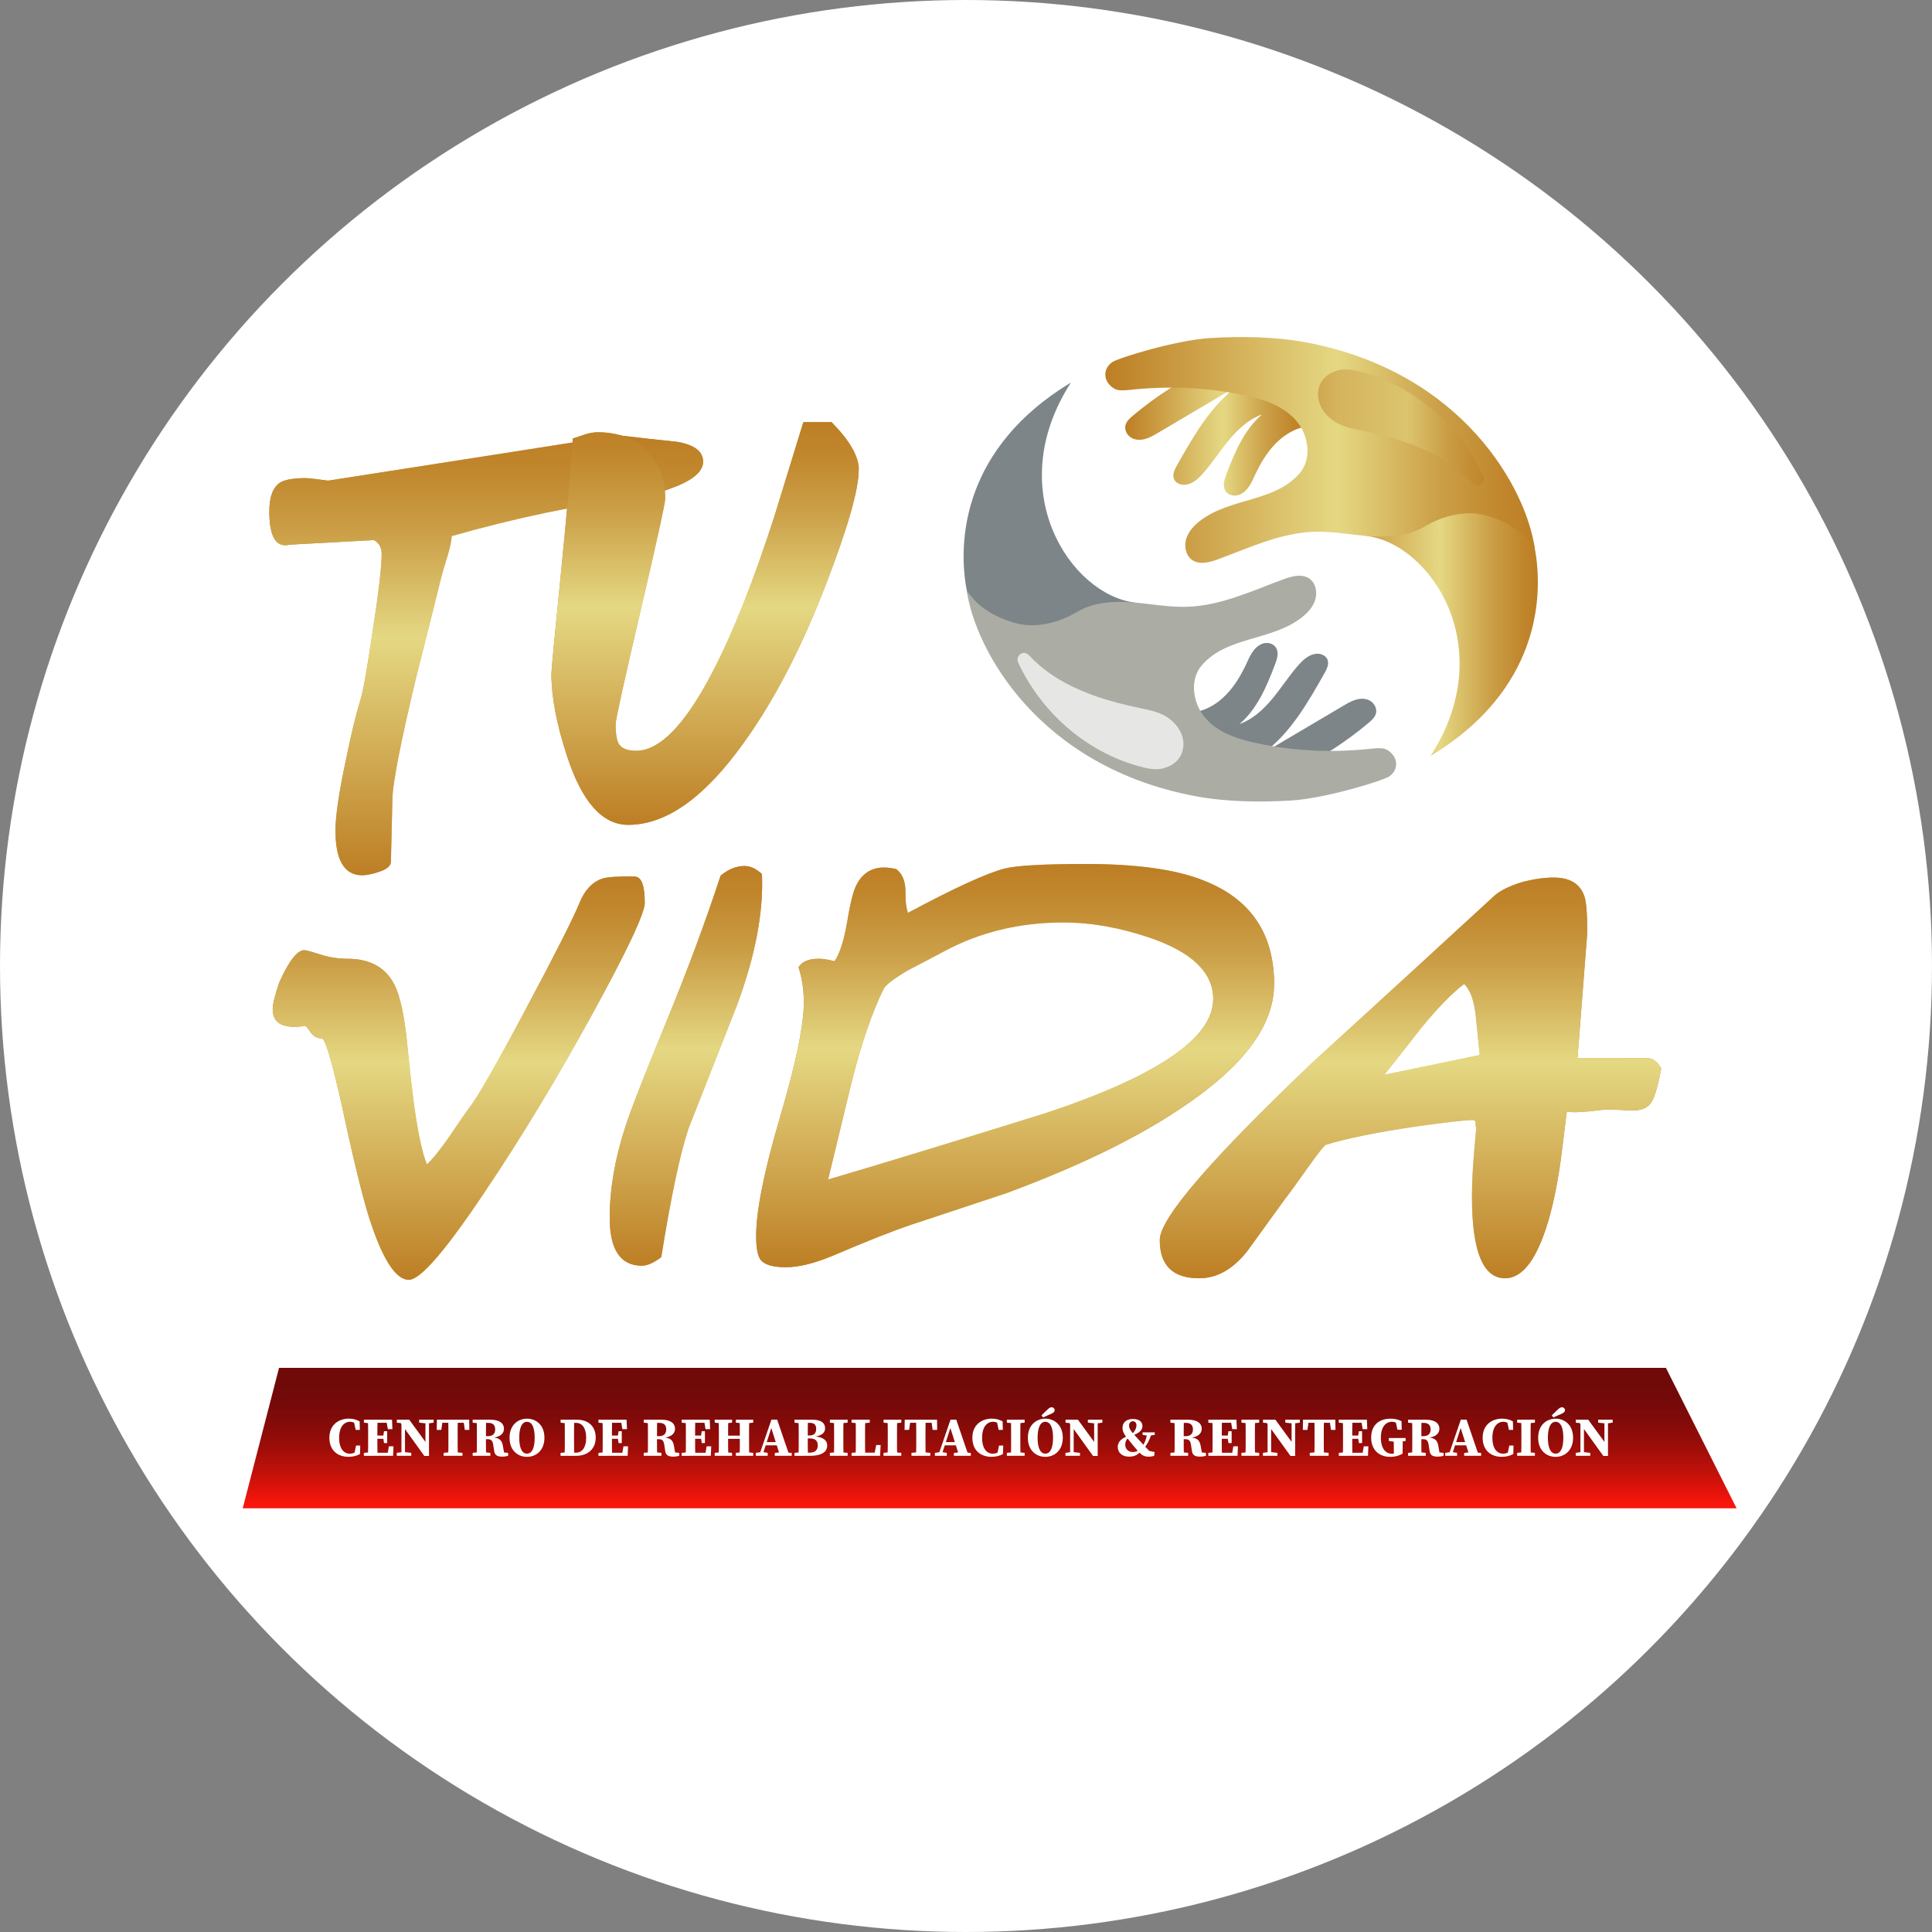 <?xml version="1.0" encoding="UTF-8"?>
<svg xmlns="http://www.w3.org/2000/svg" xmlns:xlink="http://www.w3.org/1999/xlink" width="800" height="800" viewBox="0 0 800 800">
  <rect x="0" y="0" width="800" height="800" fill="#808080" stroke="none"/>
  <defs>
    <style>
      .cls-1 {
        fill: url(#New_Gradient_Swatch_copy-16);
        opacity: .5;
      }

      .cls-1, .cls-2, .cls-3, .cls-4, .cls-5, .cls-6, .cls-7, .cls-8, .cls-9, .cls-10, .cls-11, .cls-12, .cls-13, .cls-14, .cls-15, .cls-16, .cls-17, .cls-18, .cls-19, .cls-20, .cls-21 {
        stroke-width: 0px;
      }

      .cls-1, .cls-7 {
        mix-blend-mode: soft-light;
      }

      .cls-2 {
        fill: url(#New_Gradient_Swatch_copy-15);
      }

      .cls-3 {
        fill: url(#New_Gradient_Swatch_copy-3);
      }

      .cls-4 {
        fill: url(#New_Gradient_Swatch_copy);
      }

      .cls-5 {
        fill: url(#New_Gradient_Swatch_copy-5);
      }

      .cls-22 {
        isolation: isolate;
      }

      .cls-6 {
        fill: url(#New_Gradient_Swatch_copy-9);
      }

      .cls-7 {
        opacity: .7;
      }

      .cls-7, .cls-9 {
        fill: #fff;
      }

      .cls-8 {
        fill: url(#New_Gradient_Swatch_copy-14);
      }

      .cls-10 {
        fill: url(#New_Gradient_Swatch_copy-12);
      }

      .cls-11 {
        fill: url(#New_Gradient_Swatch_copy-11);
      }

      .cls-12 {
        fill: url(#New_Gradient_Swatch_copy-2);
      }

      .cls-13 {
        fill: #7d8588;
      }

      .cls-14 {
        fill: #abaca4;
      }

      .cls-15 {
        fill: url(#New_Gradient_Swatch_copy-4);
      }

      .cls-16 {
        fill: url(#New_Gradient_Swatch_copy-6);
      }

      .cls-17 {
        fill: url(#New_Gradient_Swatch_copy-7);
      }

      .cls-18 {
        fill: url(#New_Gradient_Swatch_copy-8);
      }

      .cls-19 {
        fill: url(#Degradado_sin_nombre_20);
      }

      .cls-20 {
        fill: url(#New_Gradient_Swatch_copy-10);
      }

      .cls-21 {
        fill: url(#New_Gradient_Swatch_copy-13);
      }
    </style>
    <linearGradient id="New_Gradient_Swatch_copy" data-name="New Gradient Swatch copy" x1="111.53" y1="271.33" x2="291.15" y2="271.33" gradientUnits="userSpaceOnUse">
      <stop offset="0" stop-color="#bd7e24"></stop>
      <stop offset=".54" stop-color="#e5d883"></stop>
      <stop offset=".61" stop-color="#ddc771"></stop>
      <stop offset=".78" stop-color="#cb9f47"></stop>
      <stop offset=".92" stop-color="#c1872d"></stop>
      <stop offset="1" stop-color="#bd7e24"></stop>
    </linearGradient>
    <linearGradient id="New_Gradient_Swatch_copy-2" data-name="New Gradient Swatch copy" x1="228.32" y1="258.18" x2="355.58" y2="258.18" xlink:href="#New_Gradient_Swatch_copy"></linearGradient>
    <linearGradient id="New_Gradient_Swatch_copy-3" data-name="New Gradient Swatch copy" x1="112.94" y1="446.45" x2="266.98" y2="446.45" xlink:href="#New_Gradient_Swatch_copy"></linearGradient>
    <linearGradient id="New_Gradient_Swatch_copy-4" data-name="New Gradient Swatch copy" x1="252.48" y1="441.35" x2="315.59" y2="441.35" xlink:href="#New_Gradient_Swatch_copy"></linearGradient>
    <linearGradient id="New_Gradient_Swatch_copy-5" data-name="New Gradient Swatch copy" x1="313.09" y1="441.25" x2="527.55" y2="441.25" xlink:href="#New_Gradient_Swatch_copy"></linearGradient>
    <linearGradient id="New_Gradient_Swatch_copy-6" data-name="New Gradient Swatch copy" x1="480.23" y1="446.36" x2="687.84" y2="446.36" xlink:href="#New_Gradient_Swatch_copy"></linearGradient>
    <linearGradient id="New_Gradient_Swatch_copy-7" data-name="New Gradient Swatch copy" x1="201.34" y1="362.43" x2="201.34" y2="180.23" xlink:href="#New_Gradient_Swatch_copy"></linearGradient>
    <linearGradient id="New_Gradient_Swatch_copy-8" data-name="New Gradient Swatch copy" x1="291.95" y1="341.56" x2="291.95" y2="174.8" xlink:href="#New_Gradient_Swatch_copy"></linearGradient>
    <linearGradient id="New_Gradient_Swatch_copy-9" data-name="New Gradient Swatch copy" x1="189.96" y1="529.95" x2="189.96" y2="362.95" xlink:href="#New_Gradient_Swatch_copy"></linearGradient>
    <linearGradient id="New_Gradient_Swatch_copy-10" data-name="New Gradient Swatch copy" x1="284.04" y1="524.1" x2="284.04" y2="358.6" xlink:href="#New_Gradient_Swatch_copy"></linearGradient>
    <linearGradient id="New_Gradient_Swatch_copy-11" data-name="New Gradient Swatch copy" x1="420.32" y1="524.73" x2="420.32" y2="357.77" xlink:href="#New_Gradient_Swatch_copy"></linearGradient>
    <linearGradient id="New_Gradient_Swatch_copy-12" data-name="New Gradient Swatch copy" x1="584.03" y1="529.32" x2="584.03" y2="363.4" xlink:href="#New_Gradient_Swatch_copy"></linearGradient>
    <linearGradient id="Degradado_sin_nombre_20" data-name="Degradado sin nombre 20" x1="409.79" y1="624.55" x2="409.79" y2="566.41" gradientUnits="userSpaceOnUse">
      <stop offset=".03" stop-color="#f8160c"></stop>
      <stop offset=".08" stop-color="#ec140b"></stop>
      <stop offset=".26" stop-color="#bf110a"></stop>
      <stop offset=".44" stop-color="#9c0d09"></stop>
      <stop offset=".61" stop-color="#830b09"></stop>
      <stop offset=".77" stop-color="#740a09"></stop>
      <stop offset=".89" stop-color="#6f0a09"></stop>
      <stop offset=".9" stop-color="#6f0a09"></stop>
      <stop offset="1" stop-color="#6f0a09"></stop>
    </linearGradient>
    <linearGradient id="New_Gradient_Swatch_copy-13" data-name="New Gradient Swatch copy" x1="548.44" y1="244.35" x2="636.8" y2="244.35" xlink:href="#New_Gradient_Swatch_copy"></linearGradient>
    <linearGradient id="New_Gradient_Swatch_copy-14" data-name="New Gradient Swatch copy" x1="465.93" y1="177.91" x2="540.83" y2="177.91" xlink:href="#New_Gradient_Swatch_copy"></linearGradient>
    <linearGradient id="New_Gradient_Swatch_copy-15" data-name="New Gradient Swatch copy" x1="457.69" y1="186.3" x2="635.51" y2="186.3" xlink:href="#New_Gradient_Swatch_copy"></linearGradient>
    <linearGradient id="New_Gradient_Swatch_copy-16" data-name="New Gradient Swatch copy" x1="545.75" y1="177.02" x2="614.48" y2="177.02" xlink:href="#New_Gradient_Swatch_copy"></linearGradient>
  </defs>
  <g class="cls-22">
    <g id="Capa_2" data-name="Capa 2">
      <g id="Diseño">
        <g>
          <circle class="cls-9" cx="400" cy="400" r="400"></circle>
          <g>
            <g>
              <g>
                <g>
                  <path class="cls-4" d="M291.15,191.08c0,4.31-4.56,8.07-13.69,11.27-5.64,2.09-10.87,3.41-15.71,3.97-22.69,2.78-47.59,8-74.71,15.65-.14,2.23-.74,5.08-1.81,8.56-1.34,4.31-2.15,7.03-2.42,8.14-3.36,13.64-6.78,27.27-10.27,40.91-6.71,27.97-10.07,45.22-10.07,51.76l-.6,25.46c0,1.81-1.81,3.27-5.44,4.38-2.69.83-4.83,1.25-6.44,1.25-7.39,0-11.08-6.19-11.08-18.57,0-5.84,1.41-15.44,4.23-28.8,2.28-11.13,4.3-19.48,6.04-25.04,1.07-3.2,2.75-12.52,5.03-27.97,2.55-16.42,3.83-27.27,3.83-32.56,0-2.78-1.08-4.73-3.22-5.84l-34.84,1.88c-5.64,1.39-8.46-3.2-8.46-13.77,0-5.98,1.48-9.95,4.43-11.9,2.01-1.25,5.57-1.88,10.67-1.88.67,0,2.15.14,4.43.42,2.28.28,3.89.49,4.83.63l120.22-18.78c8.19.97,16.31,1.88,24.36,2.71,7.11,1.25,10.67,3.97,10.67,8.14Z"></path>
                  <path class="cls-12" d="M355.58,194.42c0,8.21-4.43,23.79-13.29,46.75-10.2,26.71-21.68,48.91-34.43,66.58-16.11,22.54-32.02,33.81-47.72,33.81-10.74,0-19.2-9.53-25.37-28.59-4.3-13.08-6.44-24.42-6.44-34.02,0-1.39,1.21-14.19,3.63-38.4,2.68-26.99,4.43-46.68,5.24-59.06.4,0,1.74-.42,4.03-1.25,2.28-.84,4.36-1.25,6.24-1.25,8.46,0,15.23,2.54,20.34,7.62,5.1,5.08,7.65,11.72,7.65,19.93,0,1.81-3.42,17.36-10.27,46.64-6.85,29.29-10.27,44.84-10.27,46.64,0,4.17.47,6.96,1.41,8.35,1.21,1.81,3.56,2.71,7.05,2.71,9.93,0,20.61-11.13,32.02-33.39,8.19-15.72,16.58-36.87,25.17-63.45,4.03-13.08,8.05-26.16,12.08-39.24h11.68c7.52,7.65,11.28,14.19,11.28,19.62Z"></path>
                  <path class="cls-3" d="M266.98,373.84c0,4.31-7.25,19.69-21.75,46.12-14.77,26.85-29.33,50.99-43.7,72.42-16.65,25.04-27.39,37.57-32.22,37.57-5.51,0-11.01-8.63-16.51-25.88-2.82-8.9-6.71-24.97-11.68-48.21-3.9-17.25-6.51-25.88-7.85-25.88-2.01,0-3.59-.87-4.73-2.61-1.14-1.74-1.91-2.61-2.32-2.61-.27,0-.6.07-1.01.21-8.19.97-12.28-1.39-12.28-7.1,0-1.95.87-5.56,2.62-10.85,4.03-9.04,7.52-13.57,10.47-13.57.67,0,2.85.59,6.54,1.77,3.69,1.18,7.42,1.77,11.18,1.77,9.39,0,15.91,3.55,19.53,10.64,2.55,4.87,4.43,14.05,5.64,27.55.81,8.07,1.61,15.24,2.42,21.5,1.74,12.52,3.56,21.01,5.44,25.46,2.42-2.22,5.5-6.05,9.26-11.48,4.7-6.95,7.38-10.85,8.05-11.69,3.49-4.31,11.48-18.23,23.96-41.74,11.95-22.4,19.26-36.87,21.95-43.41,2.15-5.29,5.3-8.63,9.46-10.02,2.28-.69,6.78-.97,13.49-.83,2.68.14,4.03,3.76,4.03,10.85Z"></path>
                  <path class="cls-15" d="M315.51,361.94c.67,15.72-2.75,33.74-10.27,54.05-6.71,17.11-13.43,34.23-20.14,51.34-3.49,10.43-7.25,28.17-11.28,53.22-3.09,2.36-5.77,3.55-8.05,3.55-8.86,0-13.29-6.61-13.29-19.83,0-11.96,2.15-24.49,6.44-37.57,2.01-6.4,7.52-20.56,16.51-42.47,8.99-21.91,16.64-42.47,22.96-61.67,3.22-2.64,6.51-3.97,9.87-3.97,2.42,0,4.83,1.11,7.25,3.34Z"></path>
                  <path class="cls-5" d="M527.55,407.65c0,17.11-12.89,34.23-38.66,51.34-18.39,12.38-42.42,24.07-72.09,35.06-.81.28-13.83,4.59-39.06,12.94-7.92,2.64-18.86,6.96-32.82,12.94-7.65,3.2-14.17,4.8-19.53,4.8s-8.86-1.04-10.47-3.13c-1.21-1.67-1.81-4.94-1.81-9.81,0-10.44,3.29-26.82,9.87-49.15,6.58-22.33,9.87-38.16,9.87-47.48,0-5.43-.74-10.3-2.22-14.61,1.48-2.36,4.23-3.55,8.26-3.55,2.01,0,4.23.35,6.65,1.04,2.01-2.78,3.69-7.79,5.03-15.03,1.34-8.21,2.62-13.57,3.83-16.07,2.42-5.15,6.31-7.72,11.68-7.72,1.48,0,3.15.21,5.03.63,2.55,1.95,3.83,5.08,3.83,9.39v1.25c0,3.06.33,5.57,1.01,7.51,19.2-10.29,32.55-16.42,40.07-18.37,5.1-1.25,16.24-1.88,33.43-1.88,20.67,0,36.65,2.16,47.93,6.47,20.14,7.51,30.21,21.99,30.21,43.41ZM502.38,413.7c0-10.99-8.79-19.48-26.38-25.46-12.35-4.17-24.23-6.26-35.64-6.26-18.12,0-34.57,3.97-49.34,11.9-4.97,2.65-10,5.29-15.1,7.93-5.91,3.48-9.26,6.05-10.07,7.72-4.83,9.88-9.26,22.82-13.29,38.82-3.22,13.36-6.44,26.71-9.67,40.07,20.4-5.98,50.47-15.16,90.21-27.55,46.18-15.3,69.27-31.03,69.27-47.17Z"></path>
                  <path class="cls-16" d="M687.84,442.5c-1.34,7.38-2.75,12.1-4.23,14.19-1.48,2.09-3.96,3.13-7.45,3.13-.81,0-2.49-.07-5.03-.21-2.55-.14-4.7-.21-6.44-.21.27,0-2.15.28-7.25.83-4.16.42-7.05.42-8.66,0-.81,6.54-1.61,13.08-2.42,19.62-1.88,13.5-4.36,24.28-7.45,32.35-4.3,11.41-9.53,17.11-15.71,17.11-9.13,0-13.69-11.2-13.69-33.6,0-5.56.3-11.86.91-18.89.6-7.02.91-10.33.91-9.91-.27-.28-.37-.87-.3-1.77.07-.9-.37-1.36-1.31-1.36-2.82,0-10.67.91-23.56,2.71-16.11,2.37-28.46,4.87-37.05,7.51-.67.14-3.22,3.34-7.65,9.6-5.24,7.38-8.33,11.62-9.26,12.73-5.24,7.24-10.47,14.47-15.71,21.7-5.91,7.51-12.55,11.27-19.94,11.27-10.87,0-16.31-5.29-16.31-15.86,0-8.9,21.14-33.46,63.43-73.67,25.1-22.96,50.14-45.91,75.11-68.87,2.55-2.22,6.37-4.1,11.48-5.64,4.7-1.25,9.06-1.88,13.09-1.88,6.71,0,10.94,2.58,12.69,7.72.81,2.23,1.21,7.3,1.21,15.24l-4.03,51.76h27.99c2.82-.14,5.03,1.32,6.65,4.38ZM612.73,436.87c-.54-5.29-1.08-10.57-1.61-15.86-.67-6.54-2.28-11.06-4.83-13.57-4.97,3.76-10.87,9.81-17.72,18.16-5.1,6.54-10.2,13.01-15.3,19.41l39.47-8.14Z"></path>
                </g>
                <g>
                  <path class="cls-17" d="M291.15,191.08c0,4.31-4.56,8.07-13.69,11.27-5.64,2.09-10.87,3.41-15.71,3.97-22.69,2.78-47.59,8-74.71,15.65-.14,2.23-.74,5.08-1.81,8.56-1.34,4.31-2.15,7.03-2.42,8.14-3.36,13.64-6.78,27.27-10.27,40.91-6.71,27.97-10.07,45.22-10.07,51.76l-.6,25.46c0,1.81-1.81,3.27-5.44,4.38-2.69.83-4.83,1.25-6.44,1.25-7.39,0-11.08-6.19-11.08-18.57,0-5.84,1.41-15.44,4.23-28.8,2.28-11.13,4.3-19.48,6.04-25.04,1.07-3.2,2.75-12.52,5.03-27.97,2.55-16.42,3.83-27.27,3.83-32.56,0-2.78-1.08-4.73-3.22-5.84l-34.84,1.88c-5.64,1.39-8.46-3.2-8.46-13.77,0-5.98,1.48-9.95,4.43-11.9,2.01-1.25,5.57-1.88,10.67-1.88.67,0,2.15.14,4.43.42,2.28.28,3.89.49,4.83.63l120.22-18.78c8.19.97,16.31,1.88,24.36,2.71,7.11,1.25,10.67,3.97,10.67,8.14Z"></path>
                  <path class="cls-18" d="M355.58,194.42c0,8.21-4.43,23.79-13.29,46.75-10.2,26.71-21.68,48.91-34.43,66.58-16.11,22.54-32.02,33.81-47.72,33.81-10.74,0-19.2-9.53-25.37-28.59-4.3-13.08-6.44-24.42-6.44-34.02,0-1.39,1.21-14.19,3.63-38.4,2.68-26.99,4.43-46.68,5.24-59.06.4,0,1.74-.42,4.03-1.25,2.28-.84,4.36-1.25,6.24-1.25,8.46,0,15.23,2.54,20.34,7.62,5.1,5.08,7.65,11.72,7.65,19.93,0,1.81-3.42,17.36-10.27,46.64-6.85,29.29-10.27,44.84-10.27,46.64,0,4.17.47,6.96,1.41,8.35,1.21,1.81,3.56,2.71,7.05,2.71,9.93,0,20.61-11.13,32.02-33.39,8.19-15.72,16.58-36.87,25.17-63.45,4.03-13.08,8.05-26.16,12.08-39.24h11.68c7.52,7.65,11.28,14.19,11.28,19.62Z"></path>
                  <path class="cls-6" d="M266.98,373.84c0,4.31-7.25,19.69-21.75,46.12-14.77,26.85-29.33,50.99-43.7,72.42-16.65,25.04-27.39,37.57-32.22,37.57-5.51,0-11.01-8.63-16.51-25.88-2.82-8.9-6.71-24.97-11.68-48.21-3.9-17.25-6.51-25.88-7.85-25.88-2.01,0-3.59-.87-4.73-2.61-1.14-1.74-1.91-2.61-2.32-2.61-.27,0-.6.07-1.01.21-8.19.97-12.28-1.39-12.28-7.1,0-1.95.87-5.56,2.62-10.85,4.03-9.04,7.52-13.57,10.47-13.57.67,0,2.85.59,6.54,1.77,3.69,1.18,7.42,1.77,11.18,1.77,9.39,0,15.91,3.55,19.53,10.64,2.55,4.87,4.43,14.05,5.64,27.55.81,8.07,1.61,15.24,2.42,21.5,1.74,12.52,3.56,21.01,5.44,25.46,2.42-2.22,5.5-6.05,9.26-11.48,4.7-6.95,7.38-10.85,8.05-11.69,3.49-4.31,11.48-18.23,23.96-41.74,11.95-22.4,19.26-36.87,21.95-43.41,2.15-5.29,5.3-8.63,9.46-10.02,2.28-.69,6.78-.97,13.49-.83,2.68.14,4.03,3.76,4.03,10.85Z"></path>
                  <path class="cls-20" d="M315.51,361.94c.67,15.72-2.75,33.74-10.27,54.05-6.71,17.11-13.43,34.23-20.14,51.34-3.49,10.43-7.25,28.17-11.28,53.22-3.09,2.36-5.77,3.55-8.05,3.55-8.86,0-13.29-6.61-13.29-19.83,0-11.96,2.15-24.49,6.44-37.57,2.01-6.4,7.52-20.56,16.51-42.47,8.99-21.91,16.64-42.47,22.96-61.67,3.22-2.64,6.51-3.97,9.87-3.97,2.42,0,4.83,1.11,7.25,3.34Z"></path>
                  <path class="cls-11" d="M527.55,407.65c0,17.11-12.89,34.23-38.66,51.34-18.39,12.38-42.42,24.07-72.09,35.06-.81.28-13.83,4.59-39.06,12.94-7.92,2.64-18.86,6.96-32.82,12.94-7.65,3.2-14.17,4.8-19.53,4.8s-8.86-1.04-10.47-3.13c-1.21-1.67-1.81-4.94-1.81-9.81,0-10.44,3.29-26.82,9.87-49.15,6.58-22.33,9.87-38.16,9.87-47.48,0-5.43-.74-10.3-2.22-14.61,1.48-2.36,4.23-3.55,8.26-3.55,2.01,0,4.23.35,6.65,1.04,2.01-2.78,3.69-7.79,5.03-15.03,1.34-8.21,2.62-13.57,3.83-16.07,2.42-5.15,6.31-7.72,11.68-7.72,1.48,0,3.15.21,5.03.63,2.55,1.95,3.83,5.08,3.83,9.39v1.25c0,3.06.33,5.57,1.01,7.51,19.2-10.29,32.55-16.42,40.07-18.37,5.1-1.25,16.24-1.88,33.43-1.88,20.67,0,36.65,2.16,47.93,6.47,20.14,7.51,30.21,21.99,30.21,43.41ZM502.38,413.7c0-10.99-8.79-19.48-26.38-25.46-12.35-4.17-24.23-6.26-35.64-6.26-18.12,0-34.57,3.97-49.34,11.9-4.97,2.65-10,5.29-15.1,7.93-5.91,3.48-9.26,6.05-10.07,7.72-4.83,9.88-9.26,22.82-13.29,38.82-3.22,13.36-6.44,26.71-9.67,40.07,20.4-5.98,50.47-15.16,90.21-27.55,46.18-15.3,69.27-31.03,69.27-47.17Z"></path>
                  <path class="cls-10" d="M687.84,442.5c-1.34,7.38-2.75,12.1-4.23,14.19-1.48,2.09-3.96,3.13-7.45,3.13-.81,0-2.49-.07-5.03-.21-2.55-.14-4.7-.21-6.44-.21.27,0-2.15.28-7.25.83-4.16.42-7.05.42-8.66,0-.81,6.54-1.61,13.08-2.42,19.62-1.88,13.5-4.36,24.28-7.45,32.35-4.3,11.41-9.53,17.11-15.71,17.11-9.13,0-13.69-11.2-13.69-33.6,0-5.56.3-11.86.91-18.89.6-7.02.91-10.33.91-9.91-.27-.28-.37-.87-.3-1.77.07-.9-.37-1.36-1.31-1.36-2.82,0-10.67.91-23.56,2.71-16.11,2.37-28.46,4.87-37.05,7.51-.67.14-3.22,3.34-7.65,9.6-5.24,7.38-8.33,11.62-9.26,12.73-5.24,7.24-10.47,14.47-15.71,21.7-5.91,7.51-12.55,11.27-19.94,11.27-10.87,0-16.31-5.29-16.31-15.86,0-8.9,21.14-33.46,63.43-73.67,25.1-22.96,50.14-45.91,75.11-68.87,2.55-2.22,6.37-4.1,11.48-5.64,4.7-1.25,9.06-1.88,13.09-1.88,6.71,0,10.94,2.58,12.69,7.72.81,2.23,1.21,7.3,1.21,15.24l-4.03,51.76h27.99c2.82-.14,5.03,1.32,6.65,4.38ZM612.73,436.87c-.54-5.29-1.08-10.57-1.61-15.86-.67-6.54-2.28-11.06-4.83-13.57-4.97,3.76-10.87,9.81-17.72,18.16-5.1,6.54-10.2,13.01-15.3,19.41l39.47-8.14Z"></path>
                </g>
              </g>
              <polygon class="cls-19" points="719.08 624.55 100.51 624.55 115.54 566.41 689.83 566.41 719.08 624.55"></polygon>
              <g>
                <g>
                  <g>
                    <path class="cls-21" d="M548.44,178.54c24.71-7.66,53.88.29,71.29,20.01,6.21,7.04,13.42,15.91,15.78,28.48,3.94,20.92,1.25,59.23-43.16,86.02,28.83-44.64.21-87.89-26.57-91.13-.02-5.65-3.12-24.88-5.85-29.77-2.73-4.89-7.98-9.3-11.49-13.62Z"></path>
                    <path class="cls-8" d="M500.67,151.8c-11.32,5.39-21.98,12.26-31.65,20.39-1.29,1.08-2.63,2.31-3,3.98-.44,1.99.74,4.12,2.46,5.11,1.72,1,3.84,1.01,5.75.48,1.9-.53,3.64-1.55,5.35-2.56,10.99-6.5,21.98-13,32.98-19.49-11.05,8.08-18.35,20.86-25.19,32.95-.96,1.7-1.96,3.71-1.29,5.56.74,2.05,3.26,2.85,5.33,2.44,2.89-.57,5.19-2.81,7.15-5.09,3.74-4.36,6.87-9.25,10.56-13.65,3.69-4.4,8.09-8.4,13.42-10.28-7.32,6.26-11.31,15.67-14.76,24.83-.79,2.09-1.55,4.52-.52,6.5.92,1.77,3.11,2.55,5.01,2.16,1.9-.39,3.51-1.75,4.68-3.35,1.17-1.6,1.96-3.46,2.8-5.27,2.16-4.61,4.78-9.05,8.28-12.67,3.5-3.62,7.94-6.39,12.81-7.24-1.53-8.58-7.86-15.56-15.45-19.33-7.59-3.77-17.06-9.12-24.71-5.48Z"></path>
                    <path class="cls-2" d="M589.95,217.99c-6.73,4.07-14.91,4.61-22.68,4.05-7.77-.56-15.49-2.12-23.28-1.84-13.77.48-26.66,6.61-39.65,11.39-3.63,1.34-8.01,2.47-11.05.02-2.4-1.93-3.02-5.6-2.07-8.59.94-2.99,3.16-5.38,5.59-7.27,12.55-9.81,31.32-7.71,41.57-20.06,4.8-5.79,3.51-15.17-1.24-21-4.75-5.83-12.05-8.74-19.24-10.42-15.83-3.7-31.76-4.55-47.93-3.05-2.02.19-5.36.7-7.34.21-1.97-.5-3.97-2.49-4.64-4.47-.81-2.38-.06-5.23,2.6-7.04,2.47-1.68,26.12-9.03,40.37-9.93,12.52-.8,27.16-.59,39.51,1.71,65.63,12.2,91.69,61.18,95.03,85.36-4.44-7.26-12.84-11.77-20.9-13.79-8.06-2.02-17.49.42-24.66,4.75Z"></path>
                  </g>
                  <path class="cls-1" d="M613.15,200.7c1.09-.7,1.69-2.21,1.1-3.49-5.54-11.94-13.95-22.35-24.26-30.18-5.1-3.88-10.68-7.14-16.53-9.64-2.86-1.22-5.79-2.25-8.77-3.08-3.45-.96-7.13-1.96-10.69-.99-.26.07-.51.18-.77.27-3.05.94-5.82,3.09-6.9,6.29-2.24,6.63,2.44,12.95,8.02,15.64,3.01,1.45,6.34,2.08,9.57,2.76,3.19.67,6.38,1.39,9.53,2.24,6.39,1.73,12.69,3.9,18.66,6.82,6.48,3.17,12.58,7.36,17.56,12.74.93,1,2.28,1.4,3.49.62Z"></path>
                </g>
                <g>
                  <g>
                    <path class="cls-13" d="M487.37,292.91c-24.71,7.66-53.88-.29-71.29-20.01-6.21-7.04-13.42-15.91-15.78-28.48-3.94-20.92-1.25-59.23,43.16-86.02-28.83,44.64-.2,87.89,26.57,91.13.02,5.65,3.12,24.88,5.85,29.77,2.73,4.89,7.98,9.3,11.49,13.62Z"></path>
                    <path class="cls-13" d="M535.13,319.65c11.32-5.39,21.98-12.26,31.65-20.39,1.29-1.08,2.63-2.31,3-3.98.44-1.99-.74-4.12-2.46-5.11-1.72-1-3.84-1.01-5.75-.48-1.9.53-3.64,1.55-5.35,2.56-10.99,6.5-21.98,13-32.98,19.49,11.05-8.08,18.35-20.86,25.19-32.95.96-1.7,1.96-3.71,1.29-5.56-.74-2.05-3.26-2.85-5.33-2.44-2.89.57-5.19,2.81-7.15,5.09-3.74,4.36-6.87,9.25-10.56,13.65-3.69,4.4-8.09,8.4-13.42,10.28,7.32-6.26,11.31-15.67,14.76-24.83.79-2.09,1.55-4.52.52-6.5-.92-1.77-3.11-2.55-5.01-2.16-1.9.39-3.51,1.75-4.68,3.35s-1.96,3.46-2.8,5.27c-2.16,4.61-4.78,9.05-8.28,12.67-3.5,3.62-7.94,6.39-12.81,7.24,1.53,8.58,7.86,15.56,15.45,19.33,7.59,3.77,17.06,9.12,24.71,5.48Z"></path>
                    <path class="cls-14" d="M445.85,253.46c6.73-4.07,14.91-4.61,22.68-4.05,7.77.56,15.49,2.12,23.28,1.84,13.77-.48,26.66-6.61,39.65-11.39,3.63-1.34,8.01-2.47,11.05-.02,2.4,1.93,3.02,5.6,2.07,8.59-.94,2.99-3.16,5.38-5.59,7.27-12.55,9.81-31.32,7.71-41.57,20.06-4.8,5.79-3.51,15.17,1.24,21,4.75,5.83,12.05,8.74,19.24,10.42,15.83,3.7,31.76,4.55,47.93,3.05,2.02-.19,5.36-.7,7.34-.21,1.97.5,3.97,2.49,4.64,4.47.81,2.38.06,5.23-2.6,7.04-2.47,1.68-26.12,9.03-40.37,9.93-12.52.8-27.16.59-39.51-1.71-65.63-12.2-91.69-61.18-95.03-85.36,4.44,7.26,12.84,11.77,20.9,13.79,8.06,2.02,17.49-.42,24.66-4.75Z"></path>
                  </g>
                  <path class="cls-7" d="M422.65,270.75c-1.09.7-1.69,2.21-1.1,3.49,5.54,11.94,13.95,22.35,24.26,30.18,5.1,3.88,10.68,7.14,16.53,9.64,2.86,1.22,5.79,2.25,8.77,3.08,3.45.96,7.13,1.96,10.69.99.26-.07.51-.18.77-.27,3.05-.94,5.82-3.09,6.9-6.29,2.24-6.63-2.44-12.95-8.02-15.64-3.01-1.45-6.34-2.08-9.57-2.76-3.19-.67-6.38-1.39-9.53-2.24-6.39-1.73-12.69-3.9-18.66-6.82-6.48-3.17-12.58-7.36-17.56-12.74-.93-1-2.28-1.4-3.49-.62Z"></path>
                </g>
              </g>
            </g>
            <g>
              <path class="cls-9" d="M148.2,600.65v1.17l-1.53.33.77-3.57h1.73l-.09,3.5c-1.22.68-2.83,1.16-4.78,1.16-4.39,0-7.91-2.59-7.91-7.9s3.79-7.91,8.07-7.91c1.72,0,3.11.39,4.46,1.13l.09,3.53h-1.73l-.78-3.6,1.53.35v1.26c-1.08-.98-2-1.38-3.03-1.38-2.43,0-4.57,1.98-4.57,6.64s2.05,6.59,4.46,6.59c1.14,0,2.25-.47,3.31-1.29Z"></path>
              <path class="cls-9" d="M150.69,589.09v-1.22h3.67v1.57h-.36l-3.3-.34ZM154.35,601.26v1.57h-3.67v-1.22l3.3-.34h.36ZM152.44,594.92c0-2.35,0-4.71-.07-7.06h3.96c-.07,2.3-.07,4.67-.07,7.06v.75c0,2.44,0,4.81.07,7.15h-3.96c.07-2.3.07-4.67.07-7.06v-.84ZM159.91,587.86l1.65,1.29h-7.2v-1.29h7.97l.16,3.92h-1.9l-.67-3.92ZM159.37,595.78h-5.02v-1.34h5.02v1.34ZM162.93,598.9l-.16,3.92h-8.42v-1.27h7.66l-1.65,1.27.67-3.92h1.9ZM158.67,594.82l.34-2.18h1.32v4.9h-1.32l-.34-2.3v-.42Z"></path>
              <path class="cls-9" d="M164.29,601.6l2.43-.34h.65l2.93.34v1.22h-6.01v-1.22ZM165.48,588.67l1.31.65-2.47-.21v-1.24h5.14l8.17,11.21v3.79h-1.93l-10.22-14.2ZM166.23,587.86l1.47,1.24v13.72h-1.47v-14.96ZM173.56,587.86h6.01v1.22l-2.31.34h-.64l-3.06-.34v-1.22ZM176.17,587.86h1.47v15.01l-1.47-1.47v-13.54Z"></path>
              <path class="cls-9" d="M181.68,589.15l1.65-1.29-.6,4.23h-1.9l.08-4.23h13.37l.07,4.23h-1.88l-.6-4.23,1.63,1.29h-11.83ZM188.07,601.26l3.43.34v1.22h-7.8v-1.22l3.37-.34h1ZM185.68,594.92c0-2.35,0-4.71-.07-7.06h3.96c-.07,2.3-.07,4.67-.07,7.06v.82c0,2.36,0,4.73.07,7.08h-3.96c.07-2.3.07-4.67.07-7.06v-.84Z"></path>
              <path class="cls-9" d="M195.71,589.09v-1.22h3.67v1.57h-.36l-3.3-.34ZM199.74,601.26l3.31.34v1.22h-7.33v-1.22l3.3-.34h.72ZM197.47,594.92c0-2.35,0-4.71-.07-7.06h3.89c-.07,2.32-.07,4.65-.07,7.12v.7c0,2.43,0,4.79.07,7.14h-3.89c.07-2.3.07-4.67.07-7.06v-.84ZM199.41,594.68h2.68c2.26,0,2.95-1.32,2.95-2.79,0-1.83-.99-2.71-2.85-2.71h-2.82v-1.31h3.74c3.58,0,5.57,1.41,5.57,3.78,0,1.74-1.3,3.52-5.33,3.74l.02-.23c3.59.11,4.5,1.29,4.9,3.73l.61,3.52-1.87-1.17,3.41.37v1.22c-1.08.25-1.45.33-2.49.33-1.94,0-3.08-.56-3.3-2.33l-.42-2.65c-.23-1.53-.79-2.23-2.16-2.23h-2.64v-1.27Z"></path>
              <path class="cls-9" d="M225.44,595.35c0,5.25-3.46,7.9-7.22,7.9s-7.23-2.6-7.23-7.9,3.49-7.91,7.23-7.91,7.22,2.6,7.22,7.91ZM218.21,601.93c2.29,0,3.19-2.81,3.19-6.59s-.9-6.6-3.19-6.6-3.2,2.84-3.2,6.6.91,6.59,3.2,6.59Z"></path>
              <path class="cls-9" d="M232.13,589.09v-1.22h3.67v1.57h-.36l-3.3-.34ZM235.79,601.26v1.57h-3.67v-1.22l3.3-.34h.36ZM233.88,594.92c0-2.35,0-4.71-.07-7.06h3.96c-.07,2.3-.07,4.67-.07,7.06v.75c0,2.44,0,4.81.07,7.15h-3.96c.07-2.3.07-4.67.07-7.14v-.76ZM235.79,601.52h2.71c2.61,0,4.22-2.23,4.22-6.18s-1.61-6.16-4.18-6.16h-2.75v-1.31h3.1c4.85,0,7.78,2.83,7.78,7.44s-3.21,7.52-8.18,7.52h-2.7v-1.31Z"></path>
              <path class="cls-9" d="M247.81,589.09v-1.22h3.67v1.57h-.36l-3.3-.34ZM251.48,601.26v1.57h-3.67v-1.22l3.3-.34h.36ZM249.57,594.92c0-2.35,0-4.71-.07-7.06h3.96c-.07,2.3-.07,4.67-.07,7.06v.75c0,2.44,0,4.81.07,7.15h-3.96c.07-2.3.07-4.67.07-7.06v-.84ZM257.03,587.86l1.65,1.29h-7.2v-1.29h7.97l.16,3.92h-1.9l-.67-3.92ZM256.49,595.78h-5.02v-1.34h5.02v1.34ZM260.06,598.9l-.16,3.92h-8.42v-1.27h7.66l-1.65,1.27.67-3.92h1.9ZM255.8,594.82l.34-2.18h1.32v4.9h-1.32l-.34-2.3v-.42Z"></path>
              <path class="cls-9" d="M266.55,589.09v-1.22h3.67v1.57h-.36l-3.3-.34ZM270.57,601.26l3.31.34v1.22h-7.33v-1.22l3.3-.34h.72ZM268.3,594.92c0-2.35,0-4.71-.07-7.06h3.89c-.07,2.32-.07,4.65-.07,7.12v.7c0,2.43,0,4.79.07,7.14h-3.89c.07-2.3.07-4.67.07-7.06v-.84ZM270.24,594.68h2.68c2.26,0,2.95-1.32,2.95-2.79,0-1.83-.99-2.71-2.85-2.71h-2.82v-1.31h3.74c3.58,0,5.57,1.41,5.57,3.78,0,1.74-1.3,3.52-5.33,3.74l.02-.23c3.59.11,4.5,1.29,4.9,3.73l.61,3.52-1.87-1.17,3.41.37v1.22c-1.08.25-1.45.33-2.49.33-1.94,0-3.08-.56-3.3-2.33l-.42-2.65c-.23-1.53-.79-2.23-2.16-2.23h-2.64v-1.27Z"></path>
              <path class="cls-9" d="M282.25,589.09v-1.22h3.67v1.57h-.36l-3.3-.34ZM285.92,601.26v1.57h-3.67v-1.22l3.3-.34h.36ZM284.01,594.92c0-2.35,0-4.71-.07-7.06h3.96c-.07,2.3-.07,4.67-.07,7.06v.75c0,2.44,0,4.81.07,7.15h-3.96c.07-2.3.07-4.67.07-7.06v-.84ZM291.47,587.86l1.65,1.29h-7.2v-1.29h7.97l.16,3.92h-1.9l-.67-3.92ZM290.93,595.78h-5.02v-1.34h5.02v1.34ZM294.5,598.9l-.16,3.92h-8.42v-1.27h7.66l-1.65,1.27.67-3.92h1.9ZM290.24,594.82l.34-2.18h1.32v4.9h-1.32l-.34-2.3v-.42Z"></path>
              <path class="cls-9" d="M295.95,589.09v-1.22h7.18v1.22l-3.32.34h-.67l-3.19-.34ZM299.81,601.26l3.32.34v1.22h-7.18v-1.22l3.19-.34h.67ZM297.67,594.92c0-2.35,0-4.71-.07-7.06h3.96c-.07,2.3-.07,4.67-.07,7.06v.7c0,2.49,0,4.86.07,7.2h-3.96c.07-2.3.07-4.67.07-7.06v-.84ZM299.59,595.8v-1.33h8.68v1.33h-8.68ZM304.71,589.09v-1.22h7.18v1.22l-3.27.34h-.64l-3.27-.34ZM308.62,601.26l3.27.34v1.22h-7.18v-1.22l3.27-.34h.64ZM306.35,594.92c0-2.35,0-4.71-.07-7.06h3.96c-.07,2.3-.07,4.67-.07,7.06v.84c0,2.35,0,4.71.07,7.06h-3.96c.07-2.3.07-4.67.07-7.2v-.7Z"></path>
              <path class="cls-9" d="M312.98,601.6l2.34-.34h.41l2.16.34v1.22h-4.91v-1.22ZM319.45,587.83h2.35l5.12,14.99h-3.89l-3.89-12.23.85-1.15-4.35,13.38h-1.35l5.15-14.99ZM317,597.15h6.15l.51,1.33h-7.04l.38-1.33ZM320.83,601.65l2.57-.34h1.52l2.92.34v1.17h-7.02v-1.17Z"></path>
              <path class="cls-9" d="M328.98,589.09v-1.22h3.67v1.57h-.36l-3.3-.34ZM332.65,601.26v1.57h-3.67v-1.22l3.3-.34h.36ZM330.73,595.02c0-2.38,0-4.78-.07-7.16h3.89c-.07,2.33-.07,4.73-.07,7.16v.55c0,2.49,0,4.88.07,7.25h-3.89c.07-2.33.07-4.72.07-7.14v-.66ZM332.65,594.41h2.49c1.93,0,2.82-.94,2.82-2.74,0-1.68-.83-2.5-2.62-2.5h-2.69v-1.31h3.7c3.86,0,5.3,1.51,5.3,3.52,0,1.69-1.05,3.13-4.74,3.56v-.2c4.03.25,5.62,1.68,5.62,3.88,0,1.91-1.4,4.2-7.06,4.2h-2.82v-1.31h2.64c2.11,0,3.33-1,3.33-2.92,0-2.07-1.08-2.97-3.35-2.97h-2.62v-1.21Z"></path>
              <path class="cls-9" d="M343.64,589.09v-1.22h7.35v1.22l-3.37.34h-.67l-3.3-.34ZM347.61,601.26l3.37.34v1.22h-7.35v-1.22l3.3-.34h.67ZM345.39,594.92c0-2.35,0-4.71-.07-7.06h3.96c-.07,2.3-.07,4.67-.07,7.06v.82c0,2.36,0,4.73.07,7.08h-3.96c.07-2.3.07-4.67.07-7.06v-.84Z"></path>
              <path class="cls-9" d="M352.63,589.09v-1.22h7.51v1.22l-3.37.34h-.83l-3.3-.34ZM356.3,601.26v1.57h-3.67v-1.22l3.3-.34h.36ZM354.31,587.86h3.96c-.07,2.31-.07,4.68-.07,7.06v1.2c0,2,0,4.37.07,6.7h-3.96c.07-2.31.07-4.68.07-6.58v-1.32c0-2.36,0-4.73-.07-7.06ZM364.65,598.36l-.23,4.46h-8.13v-1.3h7.37l-1.73,1.3.89-4.46h1.83Z"></path>
              <path class="cls-9" d="M365.86,589.09v-1.22h7.35v1.22l-3.37.34h-.67l-3.3-.34ZM369.83,601.26l3.37.34v1.22h-7.35v-1.22l3.3-.34h.67ZM367.61,594.92c0-2.35,0-4.71-.07-7.06h3.96c-.07,2.3-.07,4.67-.07,7.06v.82c0,2.36,0,4.73.07,7.08h-3.96c.07-2.3.07-4.67.07-7.06v-.84Z"></path>
              <path class="cls-9" d="M375.4,589.15l1.65-1.29-.6,4.23h-1.9l.08-4.23h13.37l.07,4.23h-1.88l-.6-4.23,1.63,1.29h-11.83ZM381.79,601.26l3.43.34v1.22h-7.8v-1.22l3.37-.34h1ZM379.4,594.92c0-2.35,0-4.71-.07-7.06h3.96c-.07,2.3-.07,4.67-.07,7.06v.82c0,2.36,0,4.73.07,7.08h-3.96c.07-2.3.07-4.67.07-7.06v-.84Z"></path>
              <path class="cls-9" d="M387.13,601.6l2.34-.34h.41l2.16.34v1.22h-4.91v-1.22ZM393.61,587.83h2.35l5.12,14.99h-3.89l-3.89-12.23.85-1.15-4.35,13.38h-1.35l5.15-14.99ZM391.16,597.15h6.15l.51,1.33h-7.04l.38-1.33ZM394.99,601.65l2.57-.34h1.52l2.92.34v1.17h-7.02v-1.17Z"></path>
              <path class="cls-9" d="M414.44,600.65v1.17l-1.53.33.77-3.57h1.73l-.09,3.5c-1.22.68-2.83,1.16-4.78,1.16-4.39,0-7.91-2.59-7.91-7.9s3.79-7.91,8.07-7.91c1.72,0,3.11.39,4.46,1.13l.09,3.53h-1.73l-.78-3.6,1.53.35v1.26c-1.08-.98-2-1.38-3.03-1.38-2.43,0-4.57,1.98-4.57,6.64s2.05,6.59,4.46,6.59c1.14,0,2.25-.47,3.31-1.29Z"></path>
              <path class="cls-9" d="M416.93,589.09v-1.22h7.35v1.22l-3.37.34h-.67l-3.3-.34ZM420.91,601.26l3.37.34v1.22h-7.35v-1.22l3.3-.34h.67ZM418.68,594.92c0-2.35,0-4.71-.07-7.06h3.96c-.07,2.3-.07,4.67-.07,7.06v.82c0,2.36,0,4.73.07,7.08h-3.96c.07-2.3.07-4.67.07-7.06v-.84Z"></path>
              <path class="cls-9" d="M440.08,595.35c0,5.25-3.47,7.9-7.23,7.9s-7.23-2.6-7.23-7.9,3.49-7.91,7.23-7.91,7.23,2.6,7.23,7.91ZM432.85,601.93c2.29,0,3.19-2.81,3.19-6.59s-.9-6.6-3.19-6.6-3.2,2.84-3.2,6.6.91,6.59,3.2,6.59ZM433.78,583.64c.74-.7,1.17-.92,1.71-.92.72,0,1.24.58,1.24,1.16,0,.43-.21,1-1.29,1.48-1.2.54-2.37,1.05-3.55,1.57l-.62-.89c.84-.83,1.71-1.65,2.51-2.41Z"></path>
              <path class="cls-9" d="M441.19,601.6l2.43-.34h.65l2.93.34v1.22h-6.01v-1.22ZM442.38,588.67l1.31.65-2.47-.21v-1.24h5.14l8.17,11.21v3.79h-1.93l-10.22-14.2ZM443.12,587.86l1.47,1.24v13.72h-1.47v-14.96ZM450.46,587.86h6.01v1.22l-2.31.34h-.64l-3.06-.34v-1.22ZM453.06,587.86h1.47v15.01l-1.47-1.47v-13.54Z"></path>
              <path class="cls-9" d="M465.93,598.2c0,1.84,1.36,3.06,3.12,3.06,1.19,0,2.12-.41,2.76-1.13l.63.63c-.76,1.16-2.16,2.41-4.94,2.41-3.06,0-4.66-1.85-4.66-4,0-1.94,1.21-3.48,4.32-4.61l.36.53c-1.13.86-1.58,1.92-1.58,3.11ZM466.18,594.78c-1.02-1.33-1.37-2.46-1.37-3.59,0-2.23,1.7-3.62,4.3-3.62s3.95,1.17,3.95,2.95c0,1.6-1.14,2.69-3.71,3.75l-.58-.49c1.28-1.29,1.81-2.54,1.81-3.57s-.57-1.69-1.51-1.69-1.54.73-1.54,1.73c0,.65.18,1.35.81,2.27.48.67,1.03,1.28,3.03,3.47,2.09,2.29,3.08,3.27,5.05,5.38l-1.66-.82,3.35.71-.19,1.6c-1.06.24-1.56.33-2.23.33-1.33,0-2.3-.29-3.34-1.2-1.29-1.17-2.34-2.53-3.26-3.63-1.57-1.93-2.3-2.86-2.9-3.56ZM474.98,593.81h1.77c-.75,2.53-1.59,4.05-3.15,6.07l-.78-.57c1.24-1.88,1.76-3.24,2.16-5.5ZM475.38,594.52l-2.26-.38v-1.03h5.03v1.03l-2.28.38h-.49Z"></path>
              <path class="cls-9" d="M484.64,589.09v-1.22h3.67v1.57h-.36l-3.3-.34ZM488.67,601.26l3.31.34v1.22h-7.33v-1.22l3.3-.34h.72ZM486.4,594.92c0-2.35,0-4.71-.07-7.06h3.89c-.07,2.32-.07,4.65-.07,7.12v.7c0,2.43,0,4.79.07,7.14h-3.89c.07-2.3.07-4.67.07-7.06v-.84ZM488.34,594.68h2.68c2.26,0,2.95-1.32,2.95-2.79,0-1.83-.99-2.71-2.85-2.71h-2.82v-1.31h3.74c3.58,0,5.57,1.41,5.57,3.78,0,1.74-1.3,3.52-5.33,3.74l.02-.23c3.59.11,4.5,1.29,4.9,3.73l.61,3.52-1.87-1.17,3.41.37v1.22c-1.08.25-1.45.33-2.49.33-1.94,0-3.08-.56-3.3-2.33l-.42-2.65c-.23-1.53-.79-2.23-2.16-2.23h-2.64v-1.27Z"></path>
              <path class="cls-9" d="M500.35,589.09v-1.22h3.67v1.57h-.36l-3.3-.34ZM504.02,601.26v1.57h-3.67v-1.22l3.3-.34h.36ZM502.1,594.92c0-2.35,0-4.71-.07-7.06h3.96c-.07,2.3-.07,4.67-.07,7.06v.75c0,2.44,0,4.81.07,7.15h-3.96c.07-2.3.07-4.67.07-7.06v-.84ZM509.57,587.86l1.65,1.29h-7.2v-1.29h7.97l.16,3.92h-1.9l-.67-3.92ZM509.03,595.78h-5.02v-1.34h5.02v1.34ZM512.6,598.9l-.16,3.92h-8.42v-1.27h7.66l-1.65,1.27.67-3.92h1.9ZM508.34,594.82l.34-2.18h1.32v4.9h-1.32l-.34-2.3v-.42Z"></path>
              <path class="cls-9" d="M514.05,589.09v-1.22h7.35v1.22l-3.37.34h-.67l-3.3-.34ZM518.03,601.26l3.37.34v1.22h-7.35v-1.22l3.3-.34h.67ZM515.81,594.92c0-2.35,0-4.71-.07-7.06h3.96c-.07,2.3-.07,4.67-.07,7.06v.82c0,2.36,0,4.73.07,7.08h-3.96c.07-2.3.07-4.67.07-7.06v-.84Z"></path>
              <path class="cls-9" d="M522.95,601.6l2.43-.34h.65l2.93.34v1.22h-6.01v-1.22ZM524.14,588.67l1.31.65-2.47-.21v-1.24h5.14l8.17,11.21v3.79h-1.93l-10.22-14.2ZM524.88,587.86l1.47,1.24v13.72h-1.47v-14.96ZM532.22,587.86h6.01v1.22l-2.31.34h-.64l-3.06-.34v-1.22ZM534.82,587.86h1.47v15.01l-1.47-1.47v-13.54Z"></path>
              <path class="cls-9" d="M540.33,589.15l1.65-1.29-.6,4.23h-1.9l.08-4.23h13.37l.07,4.23h-1.88l-.6-4.23,1.63,1.29h-11.83ZM546.72,601.26l3.43.34v1.22h-7.8v-1.22l3.37-.34h1ZM544.33,594.92c0-2.35,0-4.71-.07-7.06h3.96c-.07,2.3-.07,4.67-.07,7.06v.82c0,2.36,0,4.73.07,7.08h-3.96c.07-2.3.07-4.67.07-7.06v-.84Z"></path>
              <path class="cls-9" d="M554.37,589.09v-1.22h3.67v1.57h-.36l-3.3-.34ZM558.03,601.26v1.57h-3.67v-1.22l3.3-.34h.36ZM556.12,594.92c0-2.35,0-4.71-.07-7.06h3.96c-.07,2.3-.07,4.67-.07,7.06v.75c0,2.44,0,4.81.07,7.15h-3.96c.07-2.3.07-4.67.07-7.06v-.84ZM563.58,587.86l1.65,1.29h-7.2v-1.29h7.97l.16,3.92h-1.9l-.67-3.92ZM563.05,595.78h-5.02v-1.34h5.02v1.34ZM566.61,598.9l-.16,3.92h-8.42v-1.27h7.66l-1.65,1.27.67-3.92h1.9ZM562.35,594.82l.34-2.18h1.32v4.9h-1.32l-.34-2.3v-.42Z"></path>
              <path class="cls-9" d="M580.81,601.92c-1.59.9-3.14,1.33-5.16,1.33-4.69,0-7.88-2.97-7.88-7.94s2.99-7.87,8.15-7.87c1.5,0,3.09.34,4.42,1.04l.09,3.55h-1.77l-.8-3.62,1.57.32v1.2c-1.11-.87-2.07-1.21-3.07-1.21-2.47,0-4.57,2.05-4.57,6.59s2.01,6.65,4.53,6.65c.95,0,1.6-.26,2.58-.8l-1.73,1.47v-1.73c0-1.85-.02-3.57-.07-5.44h3.76c-.05,1.82-.07,3.63-.07,5.52v.95ZM575.09,596.68v-1.22h6.94v1.22l-2.67.36h-1.49l-2.78-.36Z"></path>
              <path class="cls-9" d="M583.05,589.09v-1.22h3.67v1.57h-.36l-3.3-.34ZM587.07,601.26l3.31.34v1.22h-7.33v-1.22l3.3-.34h.72ZM584.8,594.92c0-2.35,0-4.71-.07-7.06h3.89c-.07,2.32-.07,4.65-.07,7.12v.7c0,2.43,0,4.79.07,7.14h-3.89c.07-2.3.07-4.67.07-7.06v-.84ZM586.75,594.68h2.68c2.26,0,2.95-1.32,2.95-2.79,0-1.83-.99-2.71-2.85-2.71h-2.82v-1.31h3.74c3.58,0,5.57,1.41,5.57,3.78,0,1.74-1.3,3.52-5.33,3.74l.02-.23c3.59.11,4.5,1.29,4.9,3.73l.61,3.52-1.87-1.17,3.41.37v1.22c-1.08.25-1.45.33-2.49.33-1.94,0-3.08-.56-3.3-2.33l-.42-2.65c-.23-1.53-.79-2.23-2.16-2.23h-2.64v-1.27Z"></path>
              <path class="cls-9" d="M598.43,601.6l2.34-.34h.41l2.16.34v1.22h-4.91v-1.22ZM604.91,587.83h2.35l5.12,14.99h-3.89l-3.89-12.23.85-1.15-4.35,13.38h-1.35l5.15-14.99ZM602.45,597.15h6.15l.51,1.33h-7.04l.38-1.33ZM606.28,601.65l2.57-.34h1.52l2.92.34v1.17h-7.02v-1.17Z"></path>
              <path class="cls-9" d="M625.74,600.65v1.17l-1.53.33.77-3.57h1.73l-.09,3.5c-1.22.68-2.83,1.16-4.78,1.16-4.39,0-7.91-2.59-7.91-7.9s3.79-7.91,8.07-7.91c1.72,0,3.11.39,4.46,1.13l.09,3.53h-1.73l-.78-3.6,1.53.35v1.26c-1.08-.98-2-1.38-3.03-1.38-2.43,0-4.57,1.98-4.57,6.64s2.05,6.59,4.46,6.59c1.14,0,2.25-.47,3.31-1.29Z"></path>
              <path class="cls-9" d="M628.23,589.09v-1.22h7.35v1.22l-3.37.34h-.67l-3.3-.34ZM632.2,601.26l3.37.34v1.22h-7.35v-1.22l3.3-.34h.67ZM629.98,594.92c0-2.35,0-4.71-.07-7.06h3.96c-.07,2.3-.07,4.67-.07,7.06v.82c0,2.36,0,4.73.07,7.08h-3.96c.07-2.3.07-4.67.07-7.06v-.84Z"></path>
              <path class="cls-9" d="M651.38,595.35c0,5.25-3.47,7.9-7.23,7.9s-7.23-2.6-7.23-7.9,3.49-7.91,7.23-7.91,7.23,2.6,7.23,7.91ZM644.15,601.93c2.29,0,3.19-2.81,3.19-6.59s-.9-6.6-3.19-6.6-3.2,2.84-3.2,6.6.91,6.59,3.2,6.59ZM645.08,583.64c.74-.7,1.17-.92,1.71-.92.72,0,1.24.58,1.24,1.16,0,.43-.21,1-1.29,1.48-1.2.54-2.37,1.05-3.55,1.57l-.62-.89c.84-.83,1.71-1.65,2.51-2.41Z"></path>
              <path class="cls-9" d="M652.49,601.6l2.43-.34h.65l2.93.34v1.22h-6.01v-1.22ZM653.68,588.67l1.31.65-2.47-.21v-1.24h5.14l8.17,11.21v3.79h-1.93l-10.22-14.2ZM654.42,587.86l1.47,1.24v13.72h-1.47v-14.96ZM661.76,587.86h6.01v1.22l-2.31.34h-.64l-3.06-.34v-1.22ZM664.36,587.86h1.47v15.01l-1.47-1.47v-13.54Z"></path>
            </g>
          </g>
        </g>
      </g>
    </g>
  </g>
</svg>
